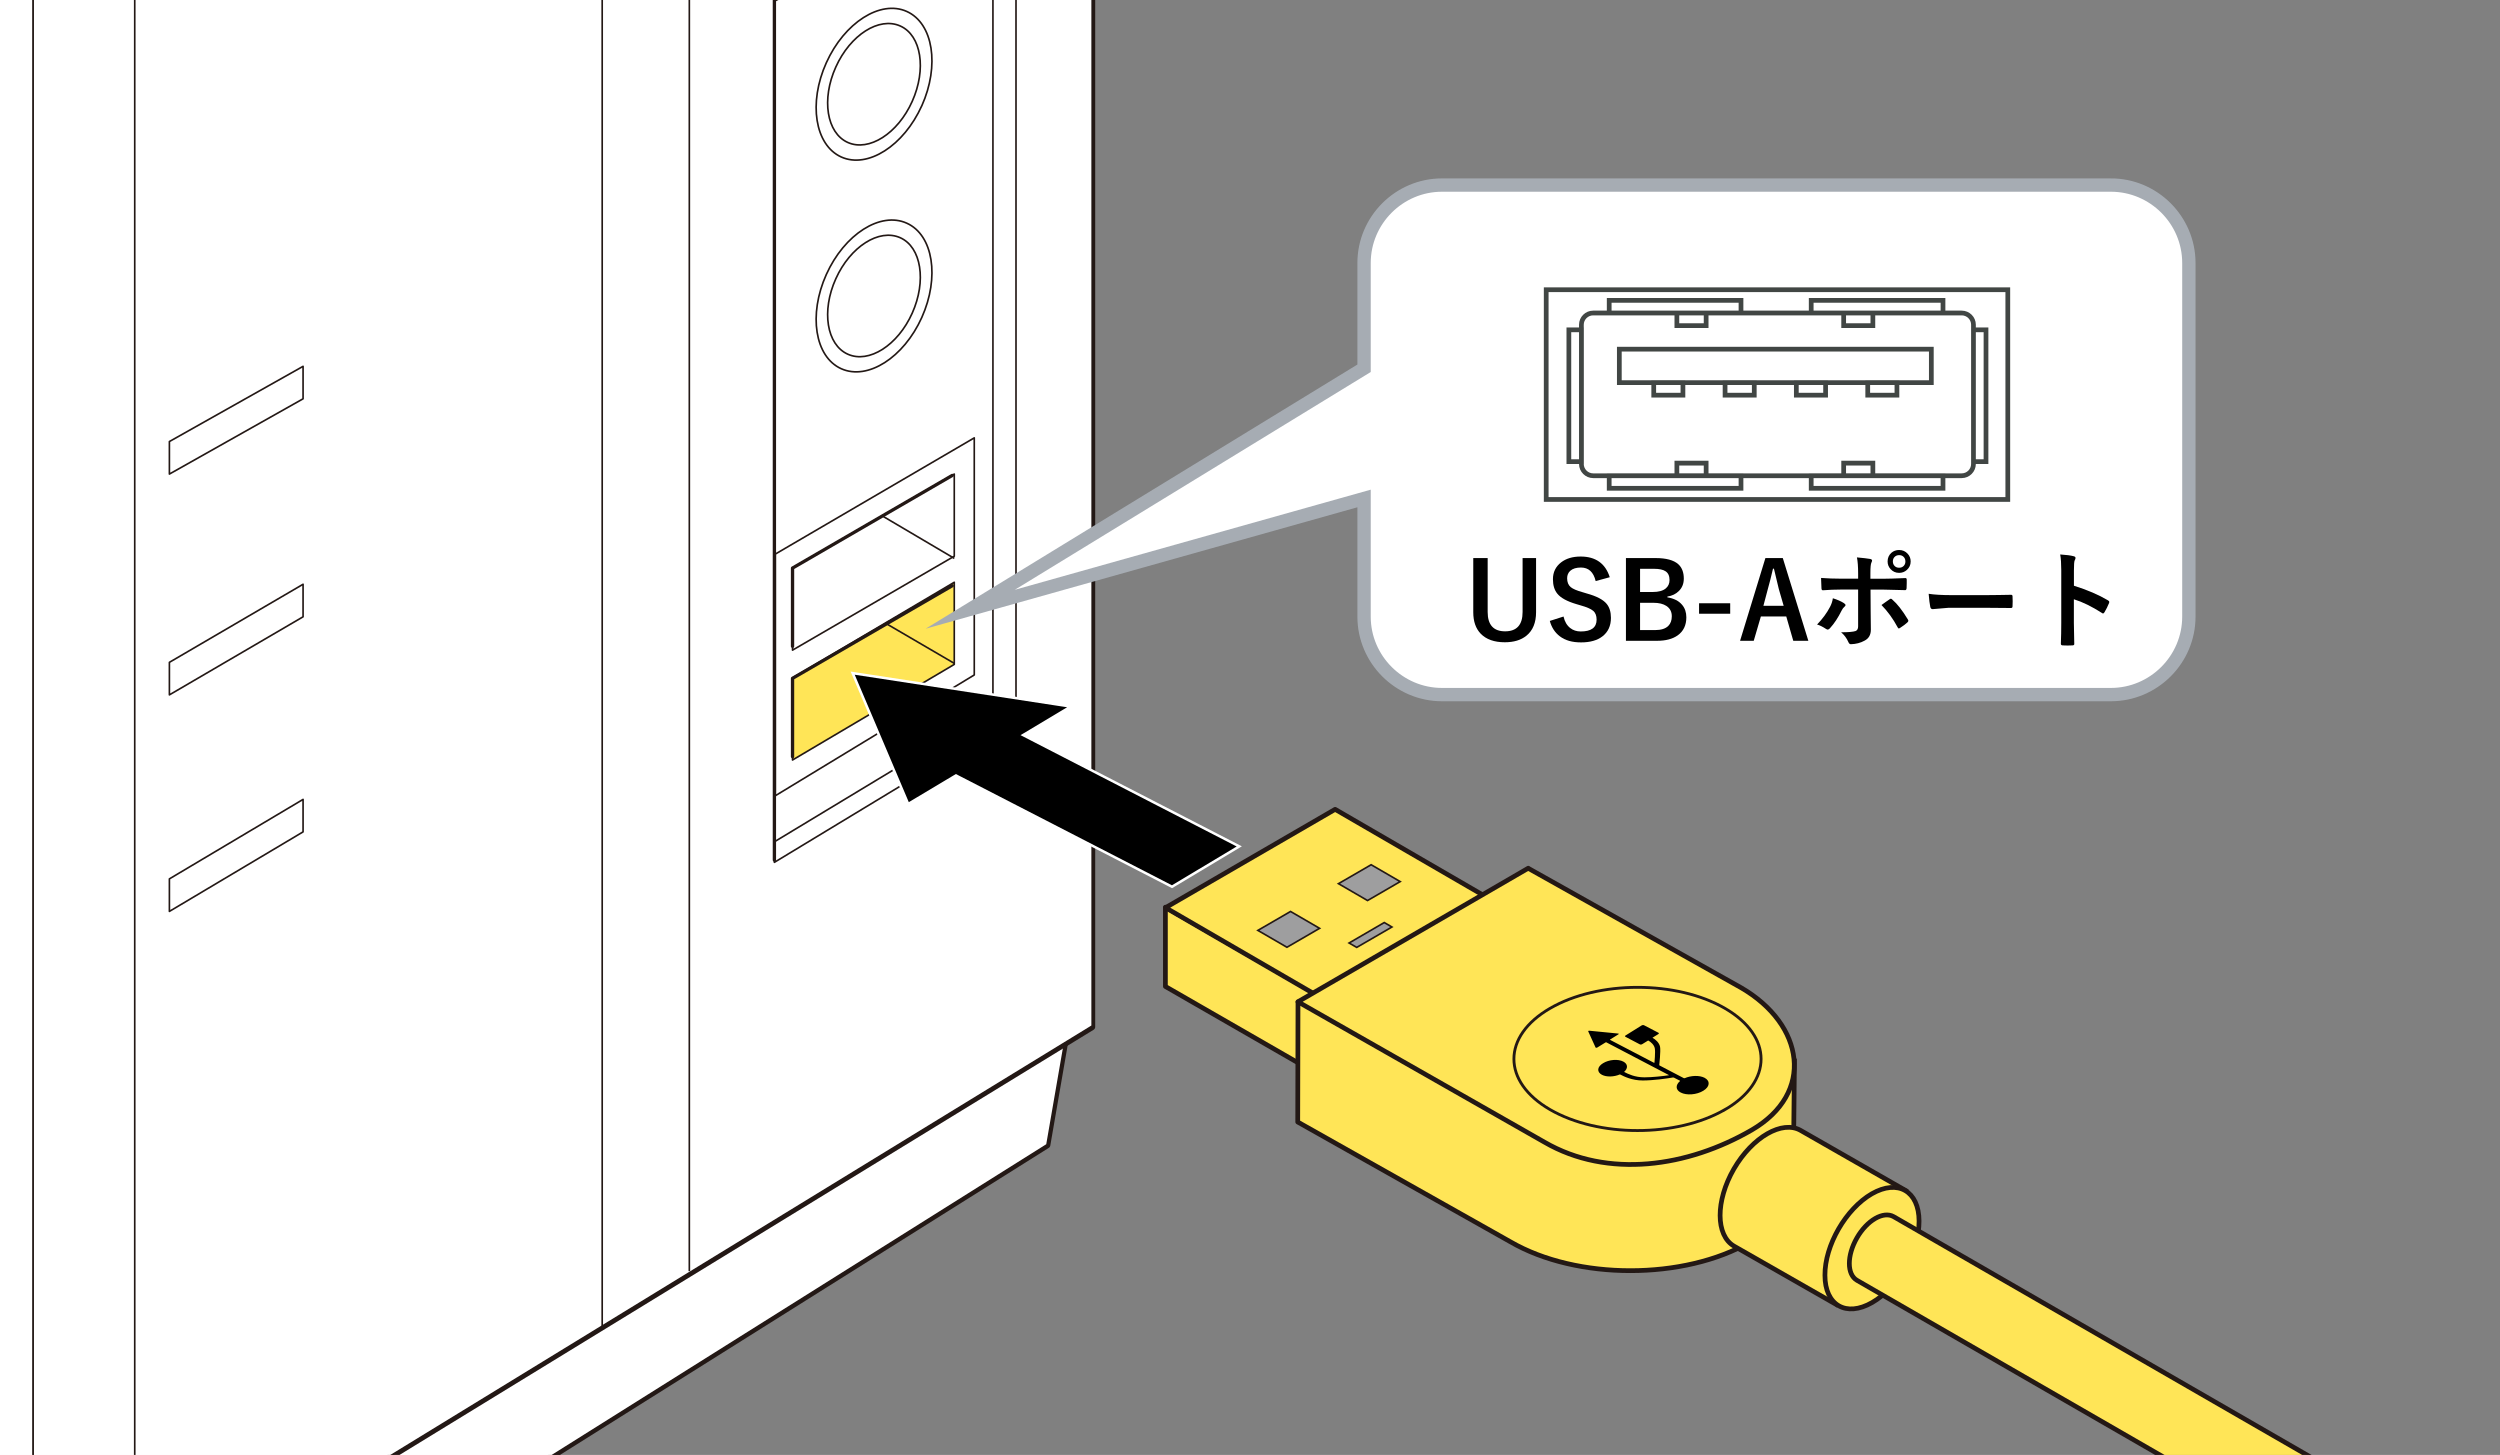 <?xml version="1.0" encoding="UTF-8"?>
<svg xmlns="http://www.w3.org/2000/svg" version="1.1" xmlns:xlink="http://www.w3.org/1999/xlink" viewBox="0 0 375 218.24">
  <rect x="0" y="0" width="375" height="218.24" fill="#808080" stroke="none"/>
  <!-- Generator: Adobe Illustrator 29.0.0, SVG Export Plug-In . SVG Version: 2.1.0 Build 186)  -->
  <defs>
    <clipPath id="clippath">
      <rect width="375" height="218.24" fill="none"/>
    </clipPath>
  </defs>
  <g id="_レイヤー_1" data-name="レイヤー_1">
    <g clip-path="url(#clippath)">
      <g>
        <polygon points="160.59 151.32 8.42 242.08 -374.7 26.26 -371.44 58.17 4.88 267.43 4.89 267.34 157.05 171.76 160.59 151.32" fill="#fff" stroke="#231815" stroke-linejoin="round"/>
        <g>
          <polygon points="-371.44 58.13 4.88 267.38 8.42 242.05 -374.7 26.21 -371.44 58.13" fill="#fff" stroke="#231815" stroke-linejoin="round" stroke-width=".25"/>
          <polygon points="4.88 267.3 157.05 171.71 160.59 151.26 8.42 242.05 4.88 267.3" fill="#fff" stroke="#231815" stroke-linejoin="round" stroke-width=".25"/>
        </g>
        <polygon points="163.67 -593.22 -231.62 -683.18 -386.95 -654.39 -386.95 -654.37 -386.95 36.31 4.9 251.33 4.9 251.36 163.78 154.04 163.78 -593.26 163.67 -593.22" fill="#fff" stroke="#231815" stroke-linejoin="round"/>
        <polygon points="163.83 153.9 4.95 251.21 4.95 -549.97 163.83 -593.39 163.83 153.9" fill="#fff" stroke="#231815" stroke-linejoin="round" stroke-width=".25"/>
        <polygon points="45.46 59.82 25.41 71.11 25.41 66.23 45.46 54.95 45.46 59.82" fill="none" stroke="#231815" stroke-linejoin="round" stroke-width=".25"/>
        <polygon points="45.46 92.52 25.41 104.23 25.41 99.35 45.46 87.64 45.46 92.52" fill="none" stroke="#231815" stroke-linejoin="round" stroke-width=".25"/>
        <polygon points="45.46 124.78 25.41 136.71 25.41 131.83 45.46 119.91 45.46 124.78" fill="none" stroke="#231815" stroke-linejoin="round" stroke-width=".25"/>
        <g>
          <polygon points="143.14 83.43 118.88 97.52 118.88 85.21 143.14 71.11 143.14 83.43" fill="none" stroke="#231815" stroke-linejoin="round" stroke-width=".25"/>
          <polygon points="143.14 99.66 118.88 114 118.88 101.68 143.14 87.34 143.14 99.66" fill="#ffe557" stroke="#231815" stroke-linejoin="round" stroke-width=".25"/>
          <polygon points="146.14 101.24 116.3 119.36 116.3 83.11 146.14 65.68 146.14 101.24" fill="none" stroke="#231815" stroke-linejoin="round" stroke-width=".25"/>
        </g>
        <polygon points="152.4 -19.13 116.16 .04 116.16 129.35 152.4 107.41 152.4 -19.13" fill="none" stroke="#231815" stroke-linejoin="round" stroke-width=".25"/>
        <polyline points="116.19 126.25 148.94 106.47 148.94 -17.06" fill="none" stroke="#231815" stroke-linejoin="round" stroke-width=".25"/>
        <g>
          <path d="M138.27,47.62c-2.71,6.03-8.12,9.47-12.08,7.69-3.95-1.77-4.96-8.1-2.24-14.14,2.71-6.03,8.12-9.48,12.07-7.69,3.96,1.78,4.96,8.11,2.25,14.14Z" fill="none" stroke="#231815" stroke-linejoin="round" stroke-width=".25"/>
          <path d="M136.83,46.98c-2.16,4.82-6.49,7.58-9.66,6.15-3.17-1.42-3.98-6.49-1.8-11.31,2.17-4.83,6.49-7.58,9.67-6.16,3.16,1.42,3.96,6.49,1.79,11.32Z" fill="none" stroke="#231815" stroke-linejoin="round" stroke-width=".25"/>
        </g>
        <g>
          <path d="M138.27,15.86c-2.71,6.02-8.12,9.47-12.08,7.69-3.95-1.79-4.96-8.11-2.24-14.14,2.71-6.02,8.12-9.47,12.07-7.69,3.96,1.78,4.96,8.11,2.25,14.15Z" fill="none" stroke="#231815" stroke-linejoin="round" stroke-width=".25"/>
          <path d="M136.83,15.21c-2.16,4.83-6.49,7.58-9.66,6.16-3.17-1.42-3.98-6.48-1.8-11.31,2.17-4.83,6.49-7.58,9.67-6.16,3.16,1.41,3.96,6.48,1.79,11.31Z" fill="none" stroke="#231815" stroke-linejoin="round" stroke-width=".25"/>
        </g>
        <g>
          <path d="M140.91-530.78c-3.91,8.68-11.68,13.64-17.39,11.08-5.7-2.56-7.14-11.68-3.24-20.36,3.9-8.68,11.69-13.65,17.38-11.09,5.7,2.57,7.14,11.68,3.24,20.37Z" fill="none" stroke="#231815" stroke-linejoin="round" stroke-width=".25"/>
          <path d="M138.85-531.7c-3.13,6.94-9.35,10.91-13.91,8.86-4.57-2.05-5.72-9.34-2.6-16.29,3.12-6.95,9.35-10.92,13.91-8.86,4.56,2.05,5.72,9.34,2.6,16.29Z" fill="none" stroke="#231815" stroke-linejoin="round" stroke-width=".25"/>
        </g>
        <polygon points="74.5 -137.2 36.4 -118.48 36.4 -476.56 74.5 -490.12 74.5 -137.2" fill="none" stroke="#231815" stroke-linejoin="round" stroke-width=".25"/>
        <line x1="103.4" y1="190.68" x2="103.4" y2="-576.31" fill="none" stroke="#231815" stroke-linejoin="round" stroke-width=".25"/>
        <line x1="90.33" y1="199" x2="90.33" y2="-573.07" fill="none" stroke="#231815" stroke-linejoin="round" stroke-width=".25"/>
        <line x1="20.21" y1="241.28" x2="20.21" y2="-554.62" fill="none" stroke="#231815" stroke-linejoin="round" stroke-width=".25"/>
        <line x1="143.15" y1="83.76" x2="132.23" y2="77.32" fill="none" stroke="#231815" stroke-linejoin="round" stroke-width=".25"/>
        <line x1="143.15" y1="99.51" x2="133.01" y2="93.59" fill="none" stroke="#231815" stroke-linejoin="round" stroke-width=".25"/>
        <polygon points="-386.91 36.16 4.95 251.18 4.95 -549.97 -386.91 -654.51 -386.91 36.16" fill="#fff" stroke="#231815" stroke-linejoin="round" stroke-width=".25"/>
        <polygon points="-231.57 -683.32 163.8 -593.34 4.95 -549.97 -386.91 -654.52 -231.57 -683.32" fill="#fff" stroke="#231815" stroke-linejoin="round" stroke-width=".25"/>
        <polyline points="129.2 -600.57 -28.32 -557.97 -28.32 232.79" fill="none" stroke="#231815" stroke-linejoin="round" stroke-width=".25"/>
        <polyline points="152.03 -18.91 116.16 .04 116.16 129.01" fill="none" stroke="#231815" stroke-linecap="round" stroke-linejoin="round" stroke-width=".5"/>
        <polyline points="142.83 71.32 118.88 85.21 118.88 96.94" fill="none" stroke="#231815" stroke-linecap="round" stroke-linejoin="round" stroke-width=".5"/>
        <polyline points="142.83 87.86 118.88 101.75 118.88 113.49" fill="none" stroke="#231815" stroke-linecap="round" stroke-linejoin="round" stroke-width=".5"/>
      </g>
      <polygon points="153.47 110.26 160.62 105.98 127.9 100.97 136.23 120.6 143.39 116.32 175.8 133.01 185.89 126.96 153.47 110.26" stroke="#fff" stroke-width=".38"/>
      <g>
        <g>
          <polygon points="200.12 162.53 174.81 147.97 174.81 136.08 200.12 150.64 200.12 162.53" fill="#ffe557" stroke="#231815" stroke-linejoin="round" stroke-width=".71"/>
          <polygon points="225.5 136.03 200.07 150.79 174.83 136.15 200.27 121.4 225.5 136.03" fill="#ffe557" stroke="#231815" stroke-linejoin="round" stroke-width=".71"/>
          <polygon points="197.94 139.25 193.04 142.09 188.68 139.56 193.58 136.72 197.94 139.25" fill="#9e9e9f" stroke="#231815" stroke-width=".25"/>
          <polygon points="208.79 139.05 203.51 142.11 202.36 141.45 207.64 138.38 208.79 139.05" fill="#9e9e9f" stroke="#231815" stroke-width=".25"/>
          <polygon points="210.03 132.24 205.13 135.08 200.77 132.55 205.67 129.71 210.03 132.24" fill="#9e9e9f" stroke="#231815" stroke-width=".25"/>
        </g>
        <path d="M269.17,158.8l-.19,18.69c1.09,3.36-1.79,6.09-6.44,8.79-9.93,5.76-26.03,5.76-35.96,0l-31.92-17.98.04-18.01,65.11,5.84" fill="#ffe557" stroke="#231815" stroke-linejoin="round" stroke-width=".71"/>
        <path d="M229.23,130.24l31.92,17.91c9.54,5.53,11.12,15.83,1.59,21.36-9.54,5.53-21.54,7.35-31.08,1.81l-36.97-21.05,34.55-20.04Z" fill="#ffe557" stroke="#231815" stroke-linejoin="round" stroke-width=".71"/>
        <path d="M258.74,166.44c-7.25,4.19-18.98,4.19-26.23,0-7.23-4.19-7.23-11,0-15.19,7.25-4.2,19-4.2,26.23,0,7.23,4.19,7.23,11,0,15.2Z" fill="none" stroke="#231815" stroke-width=".43"/>
        <g>
          <path d="M286.12,178.73l-16.01-9.16c-2.77-1.6-7.26.99-10.03,5.77-2.76,4.79-2.75,9.97.03,11.58l15.62,8.92" fill="#ffe557" stroke="#231815" stroke-linejoin="round" stroke-width=".71"/>
          <path d="M273.74,191.29c0,4.5,3.18,6.34,7.08,4.09,3.9-2.24,7.06-7.71,7.04-12.22-.01-4.51-3.18-6.33-7.09-4.09-3.89,2.25-7.06,7.73-7.03,12.22Z" fill="#ffe557" stroke="#231815" stroke-width=".71"/>
          <path d="M275.98,176.12h0Z" fill="#ffe557" stroke="#231815" stroke-width=".71"/>
          <path d="M376.69,235.92l-92.64-53.42c-1.53-.88-4,.54-5.51,3.18-1.52,2.64-1.52,5.49.01,6.37l92.49,53.33" fill="#ffe557" stroke="#231815" stroke-linejoin="round" stroke-width=".71"/>
        </g>
        <path d="M252.68,161.74c.96-.43,2.23-.47,3.01-.07.88.47.8,1.34-.19,1.94-.98.61-2.51.73-3.39.27-.79-.4-.8-1.13-.11-1.72,0,0,.03-.02,0-.05l-.92-.47s-.09-.02-.13-.02c-.89.16-2.95.45-4.54.45-1.61,0-2.79-.59-3.39-.9-.02,0-.04,0-.06,0-.86.37-1.98.41-2.67.05-.8-.42-.73-1.2.17-1.74.89-.55,2.26-.66,3.04-.24.69.36.72,1,.14,1.52-.02,0-.03.02,0,.04.58.3,1.59.8,3.02.8,1.22,0,2.74-.18,3.65-.31.02,0,.04-.01.02-.03l-9.4-4.92s-.05,0-.09.02l-1.25.77c-.11.06-.23.06-.26-.02l-1.09-2.39c-.03-.07.04-.12.18-.11l4.28.42c.13,0,.15.07.05.13l-1.24.77s-.03.03,0,.05l6.59,3.44s.07,0,.07-.02c0,0,.16-1.61.05-2.15-.09-.52-.61-.97-.96-1.16-.02,0-.04,0-.06,0l-.86.53c-.11.07-.27.09-.37.03l-2.15-1.13c-.1-.05-.09-.15.03-.21l2.39-1.49c.11-.07.27-.08.37-.03l2.15,1.12c.1.05.09.15-.02.21l-.84.52s-.03.03,0,.04c.4.22,1,.73,1.11,1.34.12.62-.12,2.73-.12,2.73,0,.03.01.05.06.08l3.62,1.89s.06,0,.09,0Z"/>
      </g>
    </g>
  </g>
  <g id="_レイヤー_2" data-name="レイヤー_2">
    <path d="M316.63,27.76h-100.33c-6.43,0-11.69,5.26-11.69,11.69v15.79l-59.08,36.15,59.08-16.62v17.73c0,6.43,5.27,11.69,11.69,11.69h100.33c6.43,0,11.7-5.26,11.7-11.69v-53.05c0-6.43-5.26-11.69-11.7-11.69" fill="#fff"/>
    <path d="M316.63,27.76h-100.33c-6.43,0-11.69,5.26-11.69,11.69v15.79l-59.08,36.15,59.08-16.62v17.73c0,6.43,5.27,11.69,11.69,11.69h100.33c6.43,0,11.7-5.26,11.7-11.69v-53.05c0-6.43-5.26-11.69-11.7-11.69Z" fill="none" stroke="#a6acb3" stroke-miterlimit="10" stroke-width="2"/>
    <g>
      <path d="M230.41,83.71v8.12c0,1.56-.48,2.74-1.44,3.52-.81.66-1.89.99-3.25.99-1.58,0-2.78-.43-3.61-1.28-.75-.78-1.12-1.85-1.12-3.23v-8.12h2.16v8.09c0,1.93.88,2.9,2.62,2.9s2.62-.97,2.62-2.9v-8.09h2.02Z"/>
      <path d="M241.44,86.59l-2.09.57c-.32-1.35-1.06-2.03-2.21-2.03-.7,0-1.23.16-1.6.49-.31.28-.47.66-.47,1.12,0,.58.18,1.03.54,1.33.33.27.91.52,1.74.75l.66.2c1.45.4,2.45.91,2.98,1.55.43.52.65,1.22.65,2.11,0,1.2-.43,2.13-1.28,2.78-.78.6-1.85.9-3.2.9s-2.37-.3-3.18-.91c-.73-.55-1.24-1.32-1.51-2.31l2.06-.66c.17.77.51,1.34,1.01,1.73.43.34.96.51,1.57.51,1.58,0,2.38-.59,2.38-1.77,0-.59-.17-1.04-.52-1.33-.34-.29-.97-.56-1.9-.82l-.64-.19c-1.38-.41-2.33-.93-2.84-1.57-.43-.53-.65-1.25-.65-2.16,0-1.05.41-1.89,1.22-2.52.75-.58,1.72-.88,2.93-.88,2.25,0,3.71,1.03,4.37,3.09Z"/>
      <path d="M243.9,83.71h4.43c1.59,0,2.73.31,3.41.92.55.5.83,1.22.83,2.16,0,.76-.25,1.39-.76,1.88-.43.43-1,.7-1.71.82v.11c.98.16,1.72.53,2.21,1.12.43.5.64,1.13.64,1.88,0,1.18-.43,2.08-1.29,2.7-.77.55-1.8.82-3.11.82h-4.66v-12.41ZM246.01,85.32v3.48h1.89c.89,0,1.55-.18,1.98-.55.36-.31.55-.72.55-1.25,0-.61-.2-1.05-.6-1.31-.37-.25-.95-.37-1.74-.37h-2.08ZM246.01,90.43v4.08h2.3c.86,0,1.51-.21,1.93-.62.35-.35.53-.83.53-1.45,0-.68-.27-1.19-.81-1.55-.48-.31-1.12-.47-1.92-.47h-2.03Z"/>
      <path d="M259.53,90.49v1.57h-4.67v-1.57h4.67Z"/>
      <path d="M267.42,83.71l3.83,12.41h-2.26l-1.05-3.65h-3.81l-1.07,3.65h-2.05l3.8-12.41h2.61ZM267.55,90.87l-.73-2.52c-.09-.35-.34-1.37-.73-3.05h-.14c-.27,1.16-.52,2.17-.77,3.04l-.67,2.53h3.04Z"/>
      <path d="M274.93,89.74c.68.21,1.24.46,1.66.73.16.11.24.21.24.3,0,.08-.06.16-.18.26-.14.11-.27.29-.4.54-.53,1.08-1.12,1.97-1.77,2.68-.12.12-.22.19-.31.19-.07,0-.15-.03-.25-.09-.55-.36-1-.58-1.36-.67.83-.86,1.48-1.75,1.94-2.64.21-.39.36-.82.43-1.3ZM278.72,86.82v-.75c0-1.06-.06-1.88-.18-2.46.91.08,1.57.16,1.98.23.19.04.29.12.29.24,0,.07-.03.17-.09.29-.11.2-.16.74-.16,1.6v.84h1.97c.61,0,1.7-.03,3.27-.1h.03c.12,0,.18.09.18.26,0,.19,0,.36,0,.52,0,.27,0,.51-.02.73-.02.21-.1.32-.23.3-1.66-.05-2.76-.08-3.3-.08h-1.88l.02,3.23.03,2.78c0,.78-.32,1.33-.95,1.65-.59.33-1.28.51-2.05.53-.17,0-.29-.11-.38-.34-.25-.56-.6-1.04-1.08-1.45,1.07,0,1.79-.06,2.18-.19.25-.11.37-.34.37-.7v-5.52h-2.52c-.97,0-1.89.04-2.77.11-.14,0-.21-.11-.21-.32-.04-.77-.06-1.28-.06-1.53.95.07,1.95.11,3.01.11h2.55ZM282.21,90.76c.15-.11.38-.27.67-.48.25-.17.43-.3.55-.38.07-.06.14-.09.2-.09.08,0,.16.05.24.15.71.61,1.48,1.59,2.29,2.93.06.09.09.17.09.23,0,.08-.05.17-.16.26-.23.22-.59.49-1.07.8-.09.06-.16.09-.2.09-.06,0-.11-.05-.16-.15-.7-1.31-1.52-2.43-2.44-3.37ZM284.87,82.5c.52,0,.94.19,1.28.56.3.32.45.71.45,1.16,0,.51-.19.93-.57,1.27-.32.29-.71.44-1.16.44-.52,0-.94-.19-1.28-.56-.3-.32-.45-.71-.45-1.15,0-.53.19-.96.57-1.3.32-.28.71-.42,1.16-.42ZM284.87,83.27c-.29,0-.53.1-.71.3-.16.18-.23.39-.23.65,0,.29.1.53.3.71.17.16.39.23.64.23.29,0,.53-.1.71-.3.16-.18.23-.39.23-.64,0-.3-.1-.54-.3-.72-.17-.16-.39-.23-.64-.23Z"/>
      <path d="M289.3,89.07c.83.13,1.98.2,3.45.2h5.16c.5,0,1.16,0,1.95-.02,1.02-.02,1.59-.03,1.73-.03h.08c.14,0,.21.08.21.23.02.25.02.5.02.76s0,.5-.02.75c0,.16-.08.24-.23.24h-.06c-1.6-.02-2.79-.03-3.57-.03h-5.76l-2.35.2c-.2,0-.33-.11-.37-.34-.09-.42-.17-1.07-.24-1.95Z"/>
      <path d="M311.09,87.86c2.01.63,3.71,1.36,5.09,2.18.14.07.21.16.21.27,0,.04-.01.09-.03.14-.2.5-.43.96-.69,1.39-.07.12-.14.18-.21.18-.06,0-.12-.03-.18-.08-1.5-.96-2.9-1.65-4.2-2.05v3.54c0,.58.02,1.63.06,3.13v.05c0,.13-.1.2-.29.2-.24.02-.48.02-.71.02s-.48,0-.71-.02c-.2,0-.3-.08-.3-.24.04-1.03.06-2.08.06-3.15v-7.88c0-.97-.05-1.76-.16-2.37.94.06,1.6.15,2,.26.2.04.3.13.3.27,0,.09-.04.21-.13.37-.07.14-.11.64-.11,1.5v2.29Z"/>
    </g>
    <path d="M242.9,57.39v-5.02h46.8v5.02h-46.8ZM276.55,71.36v-1.89h4.38v1.89h-4.38ZM251.53,71.36v-1.89h4.39v1.89h-4.39ZM271.68,73.25v-1.89h19.77v1.89h-19.77ZM241.38,73.25v-1.89h19.77v1.89h-19.77ZM280.93,48.84v-1.89h-4.38v1.89h4.38ZM284.54,59.28v-1.89h-4.38v1.89h4.38ZM273.84,59.28v-1.89h-4.39v1.89h4.39ZM263.14,59.28v-1.89h-4.38v1.89h4.38ZM252.44,59.28v-1.89h-4.38v1.89h4.38ZM255.92,48.84v-1.89h-4.39v1.89h4.39ZM291.45,46.95v-1.89h-19.77v1.89h19.77ZM297.9,69.24v-19.77h-1.88v19.77h1.88ZM237.22,69.24v-19.77h-1.89v19.77h1.89ZM261.15,46.95v-1.89h-19.77v1.89h19.77ZM296.02,69.6c0,.96-.79,1.76-1.76,1.76h-55.29c-.96,0-1.76-.8-1.76-1.76v-20.9c0-.96.8-1.75,1.76-1.75h55.29c.96,0,1.76.79,1.76,1.75v20.9Z" fill="none" stroke="#414644" stroke-width=".71"/>
    <path d="M231.93,74.92v-31.46h69.24v31.46h-69.24Z" fill="none" stroke="#414644" stroke-width=".71"/>
  </g>
</svg>